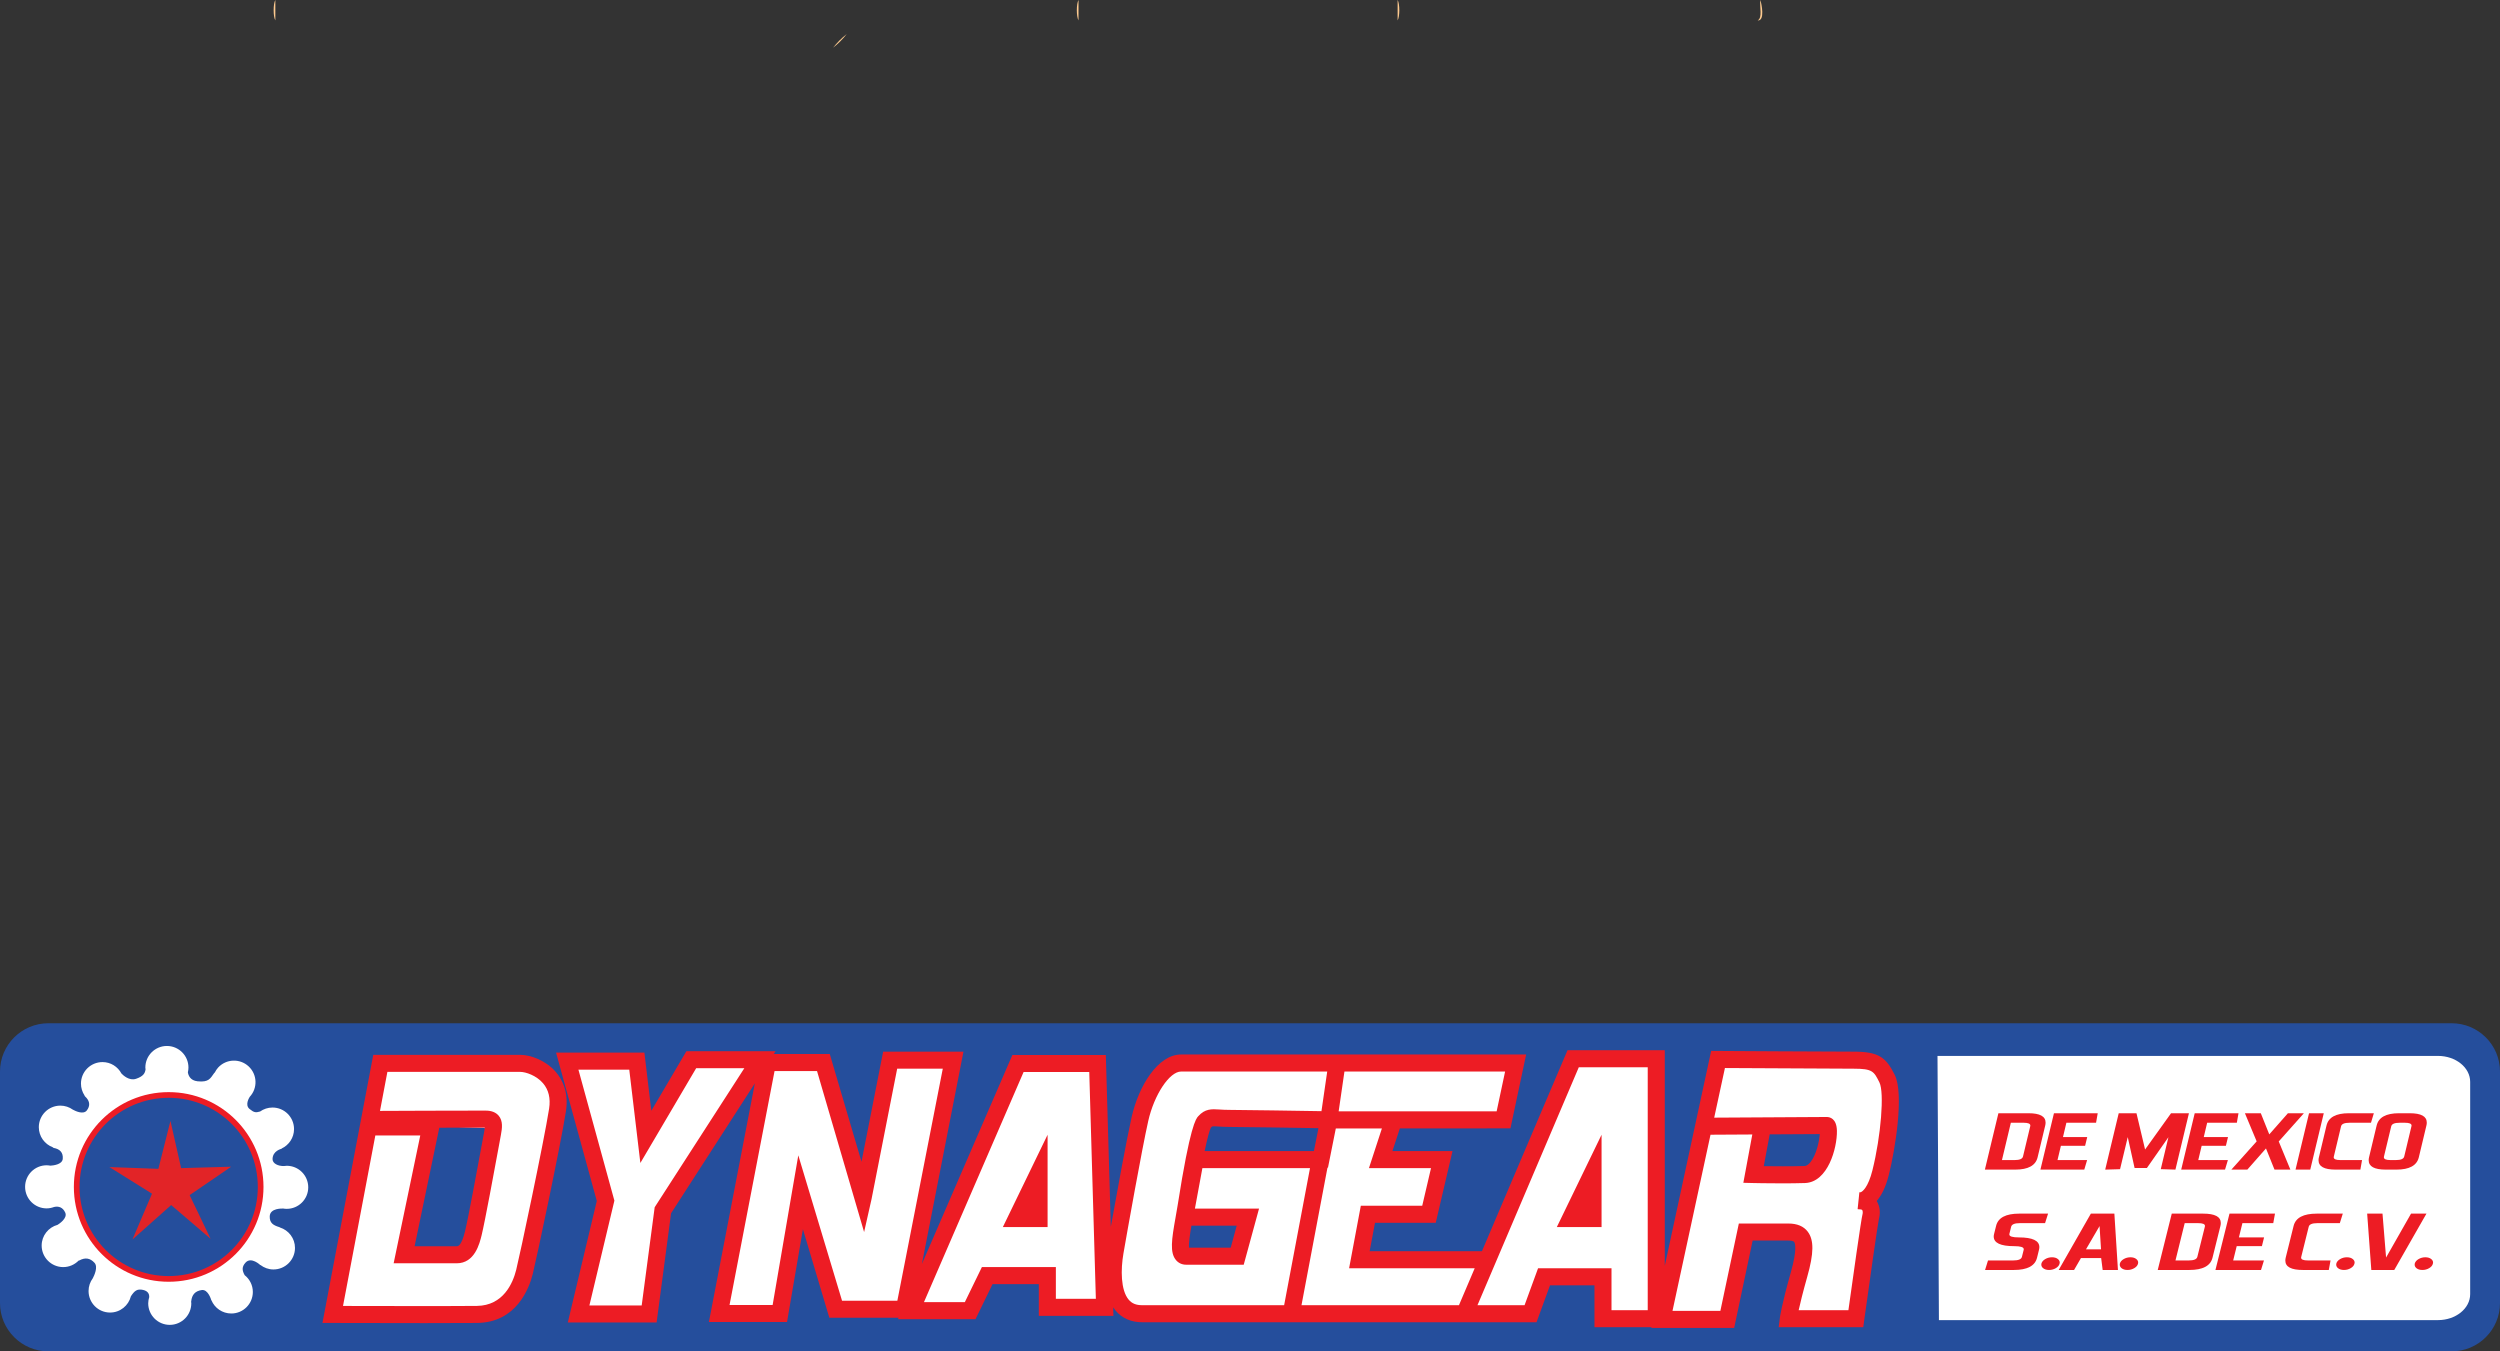 <?xml version="1.0" encoding="UTF-8"?>
<svg xmlns="http://www.w3.org/2000/svg" xmlns:xlink="http://www.w3.org/1999/xlink" width="440pt" height="237.84pt" viewBox="0 0 440 237.84" version="1.1">
<rect x="0" y="0" width="440" height="237.84" fill="#333333" stroke="none"/>
<defs>
<clipPath id="clip1">
  <path d="M 0 180 L 440 180 L 440 237.84 L 0 237.84 Z M 0 180 "/>
</clipPath>
</defs>
<g id="surface1">
<path style=" stroke:none;fill-rule:evenodd;fill:rgb(99.199%,79.199%,56.099%);fill-opacity:1;" d="M 48.461 -0.004 C 48.461 1.195 48.461 2.395 48.461 3.594 C 48.062 2.945 48.062 0.645 48.461 -0.004 "/>
<path style=" stroke:none;fill-rule:evenodd;fill:rgb(99.199%,79.199%,56.099%);fill-opacity:1;" d="M 189.82 -0.004 C 189.82 1.195 189.82 2.395 189.82 3.594 C 189.422 2.945 189.422 0.645 189.82 -0.004 "/>
<path style=" stroke:none;fill-rule:evenodd;fill:rgb(99.199%,79.199%,56.099%);fill-opacity:1;" d="M 245.98 -0.004 C 246.379 0.645 246.379 2.945 245.98 3.594 C 245.98 2.395 245.98 1.195 245.98 -0.004 "/>
<path style=" stroke:none;fill-rule:evenodd;fill:rgb(99.199%,79.199%,56.099%);fill-opacity:1;" d="M 309.82 -0.004 C 310.027 0.609 310.684 3.73 309.344 3.594 C 310.246 3.141 309.652 1.188 309.82 -0.004 "/>
<path style=" stroke:none;fill-rule:evenodd;fill:rgb(99.199%,79.199%,56.099%);fill-opacity:1;" d="M 146.621 8.395 C 147.32 7.496 148.121 6.695 149.023 5.996 C 148.32 6.895 147.523 7.695 146.621 8.395 "/>
<g clip-path="url(#clip1)" clip-rule="nonzero">
<path style=" stroke:none;fill-rule:nonzero;fill:rgb(14.499%,30.6%,61.2%);fill-opacity:1;" d="M 440 229.336 C 440 234.031 436.184 237.84 431.473 237.84 L 8.527 237.84 C 3.82 237.84 0 234.031 0 229.336 L 0 188.594 C 0 183.898 3.82 180.09 8.527 180.09 L 431.473 180.09 C 436.184 180.09 440 183.898 440 188.594 L 440 229.336 "/>
</g>
<path style=" stroke:none;fill-rule:evenodd;fill:rgb(100%,100%,100%);fill-opacity:1;" d="M 49.723 212.711 L 49.73 212.684 C 49.969 212.73 50.211 212.758 50.461 212.758 C 52.555 212.758 54.25 211.059 54.25 208.969 C 54.25 206.871 52.555 205.176 50.461 205.176 C 50.293 205.176 50.137 205.203 49.977 205.223 C 48.949 205.25 47.957 204.777 47.969 203.996 C 47.988 202.516 49.562 202.184 49.562 202.184 L 49.555 202.145 C 50.848 201.543 51.75 200.238 51.75 198.719 C 51.75 196.621 50.055 194.926 47.961 194.926 C 47.145 194.926 46.395 195.188 45.777 195.625 C 45.008 195.848 44.711 195.824 43.918 195.176 C 43 194.426 43.965 193.031 43.965 193.031 C 45.383 191.496 45.289 189.098 43.75 187.676 C 42.211 186.254 39.812 186.352 38.391 187.891 C 38.148 188.152 37.969 188.445 37.812 188.746 C 37.766 188.781 37.723 188.82 37.688 188.871 C 37.02 189.785 36.773 190.516 34.781 190.309 C 33.441 190.172 33.137 189.211 33.066 188.723 C 33.129 188.449 33.168 188.172 33.168 187.883 C 33.168 185.789 31.469 184.09 29.375 184.09 C 27.281 184.09 25.582 185.789 25.582 187.883 C 25.582 187.996 25.605 188.105 25.617 188.219 C 25.516 188.887 25.238 189.43 23.938 189.871 C 22.734 190.277 21.633 189.215 21.371 188.934 C 20.73 187.742 19.488 186.926 18.043 186.926 C 15.949 186.926 14.25 188.621 14.25 190.715 C 14.25 191.484 14.484 192.199 14.879 192.801 C 14.887 192.859 14.914 192.914 14.969 192.965 C 15.059 193.051 15.141 193.137 15.219 193.223 C 15.23 193.238 15.242 193.254 15.258 193.27 C 15.793 193.918 15.879 194.652 15.281 195.434 C 14.664 196.238 13.219 195.52 12.812 195.293 C 12.195 194.855 11.441 194.59 10.625 194.59 C 8.531 194.59 6.832 196.289 6.832 198.383 C 6.832 200.008 7.859 201.379 9.293 201.922 C 9.332 201.977 9.383 202.02 9.469 202.039 C 10.512 202.23 11.148 202.828 11.043 203.965 C 10.945 204.98 9.312 205.133 8.863 205.156 C 8.648 205.117 8.434 205.09 8.207 205.09 C 6.113 205.09 4.418 206.789 4.418 208.883 C 4.418 210.977 6.113 212.676 8.207 212.676 C 8.676 212.676 9.113 212.578 9.527 212.426 C 10.363 212.242 11.066 212.508 11.48 213.414 C 11.941 214.414 10.363 215.43 10.133 215.57 C 8.523 216.012 7.332 217.469 7.332 219.215 C 7.332 221.309 9.031 223.008 11.125 223.008 C 12.184 223.008 13.141 222.57 13.832 221.867 C 13.867 221.863 13.906 221.863 13.949 221.844 C 15 221.277 15.848 221.41 16.625 222.246 C 17.309 222.98 16.57 224.523 16.328 224.98 C 15.863 225.609 15.586 226.379 15.586 227.215 C 15.586 229.309 17.281 231.008 19.375 231.008 C 21.148 231.008 22.625 229.785 23.039 228.141 C 23.66 227.207 24.109 226.781 25.188 227.027 C 26.133 227.242 26.281 227.855 26.266 228.281 C 26.16 228.633 26.086 228.996 26.086 229.383 C 26.086 231.477 27.781 233.176 29.875 233.176 C 31.969 233.176 33.668 231.477 33.668 229.383 C 33.668 229.277 33.645 229.184 33.637 229.082 C 33.641 229.066 33.652 229.059 33.652 229.043 C 33.773 227.855 34.355 227.227 35.484 227.051 C 36.652 226.863 37.188 228.84 37.188 228.84 L 37.211 228.848 C 37.785 230.215 39.133 231.176 40.711 231.176 C 42.805 231.176 44.5 229.477 44.5 227.383 C 44.5 226.184 43.934 225.125 43.062 224.43 C 42.598 223.598 42.539 222.957 43.219 222.215 C 44.219 221.121 45.812 222.652 45.812 222.652 L 45.84 222.641 C 46.477 223.125 47.262 223.426 48.125 223.426 C 50.219 223.426 51.918 221.727 51.918 219.633 C 51.918 217.938 50.801 216.52 49.266 216.035 C 49.238 216.016 49.219 215.988 49.184 215.98 C 48.039 215.641 47.441 215.215 47.473 214.074 C 47.516 212.594 49.723 212.711 49.723 212.711 "/>
<path style=" stroke:none;fill-rule:evenodd;fill:rgb(14.499%,30.6%,61.2%);fill-opacity:1;" d="M 45.875 208.902 C 45.875 217.844 38.629 225.09 29.688 225.09 C 20.746 225.09 13.5 217.844 13.5 208.902 C 13.5 199.965 20.746 192.715 29.688 192.715 C 38.629 192.715 45.875 199.965 45.875 208.902 "/>
<path style="fill:none;stroke-width:10;stroke-linecap:butt;stroke-linejoin:miter;stroke:rgb(92.899%,10.999%,14.099%);stroke-opacity:1;stroke-miterlimit:4;" d="M 458.75 289.377 C 458.75 199.963 386.289 127.502 296.875 127.502 C 207.461 127.502 135 199.963 135 289.377 C 135 378.752 207.461 451.252 296.875 451.252 C 386.289 451.252 458.75 378.752 458.75 289.377 Z M 458.75 289.377 " transform="matrix(0.1,0,0,-0.1,0,237.84)"/>
<path style=" stroke:none;fill-rule:evenodd;fill:rgb(88.599%,14.099%,15.3%);fill-opacity:1;" d="M 27.875 205.715 L 30 197.277 L 31.875 205.59 L 40.688 205.34 L 33.375 210.34 L 37.062 218.027 L 30.125 212.09 L 23.312 218.152 L 26.75 210.09 L 19.25 205.402 L 27.875 205.715 "/>
<path style=" stroke:none;fill-rule:nonzero;fill:rgb(100%,100%,100%);fill-opacity:1;" d="M 86.418 198.582 L 86.816 198.621 C 86.797 198.82 86.758 199.094 86.688 199.465 L 86.352 201.281 C 85.613 205.289 83.887 214.68 83.312 217.027 C 82.828 219.008 82.137 220.84 80.375 220.84 L 71.125 220.84 L 75.848 198.172 Z M 58.562 231.34 C 58.562 231.34 78.188 231.402 83.938 231.34 C 89.609 231.277 91.617 226.613 92.312 223.84 C 92.938 221.34 97.168 201.453 98.125 195.34 C 98.562 192.535 97.598 190.715 96.711 189.676 C 95.293 188.02 93.047 187.152 91.562 187.152 L 66.938 187.152 L 58.562 231.34 "/>
<path style=" stroke:none;fill-rule:nonzero;fill:rgb(100%,100%,100%);fill-opacity:1;" d="M 232.477 204.09 L 210.164 204.09 L 210.547 202.277 C 211.352 198.488 211.691 197.922 211.84 197.684 L 212 197.469 C 212.34 197.082 212.773 196.727 213.656 196.727 C 213.84 196.727 214.105 196.742 214.496 196.77 C 215.008 196.801 215.609 196.84 216.375 196.84 C 218.527 196.84 228.074 196.992 232.074 197.059 L 233.875 197.09 Z M 313.633 206.77 C 312.43 206.77 311.289 206.762 310.402 206.746 L 308.621 206.723 L 310.215 198.156 L 321.902 198.09 L 321.777 199.711 C 321.68 201.031 321.168 203.715 319.891 205.379 C 319.23 206.234 318.469 206.684 317.629 206.715 C 316.383 206.758 314.969 206.77 313.633 206.77 Z M 217.75 221.09 L 207.883 221.09 L 207.77 219.719 C 207.699 218.93 207.836 217.656 208.211 215.461 L 208.426 214.215 L 219.625 214.215 Z M 292.504 232.215 L 304 232.215 L 307.25 216.84 L 314.75 216.84 C 315.812 216.84 316.539 217.113 316.965 217.676 C 317.488 218.367 317.922 219.75 316.625 224.34 C 315.023 230.004 314.754 232.07 314.75 232.09 L 326.625 232.09 C 326.656 231.871 328.949 215.344 329.234 214.156 C 329.391 213.598 329.418 212.797 329.027 212.18 L 328.43 211.23 L 329.172 210.391 C 329.93 209.523 330.547 208.16 331 206.34 C 332.309 201.102 333.43 192.449 332.125 189.84 C 330.828 187.246 330.082 186.59 326.25 186.59 C 322.367 186.59 302.629 186.469 302.375 186.465 L 294.465 223.105 L 291.5 222.789 L 291.5 186.34 L 276.875 186.34 L 261.812 221.715 L 239.25 221.715 L 240.75 213.715 L 251.5 213.715 L 253.75 204.09 L 243 204.09 L 245.285 197.105 L 264.625 197.094 L 266.75 187.09 L 207.875 187.09 C 204.727 187.09 201.719 192.109 200.625 196.965 C 199.645 201.32 197.59 212.777 196.98 216.184 L 194.004 215.969 L 193.168 187.176 L 179.168 187.176 L 163.633 223.055 L 160.781 222.172 L 167.75 186.59 L 156.668 186.59 L 153.098 204.754 L 150.188 204.887 L 144.918 187.008 L 133.426 187.008 L 133.75 186.508 L 121.668 186.508 L 113.668 200.09 L 112.082 186.758 L 99.832 186.758 L 106.582 211.34 L 101.832 231.258 L 114.25 231.258 L 116.668 213.008 L 131.59 189.855 L 134.324 190.953 L 126.582 231.176 L 137.25 231.176 L 139.836 216.078 L 142.75 215.902 L 147.082 230.426 L 160.441 230.426 L 160.336 230.676 L 170.75 230.676 L 173.75 224.508 L 184.332 224.508 L 184.332 230.09 L 194.418 230.09 L 194.266 224.859 L 197.168 229.262 C 197.27 229.418 197.383 229.566 197.504 229.711 C 198.344 230.711 199.52 231.215 201 231.215 L 269.375 231.215 L 271.75 224.715 L 282.125 224.715 L 282.125 232.09 L 292.531 232.09 L 292.504 232.215 "/>
<path style=" stroke:none;fill-rule:evenodd;fill:rgb(92.899%,10.999%,14.099%);fill-opacity:1;" d="M 77.316 198.477 C 80.027 198.473 82.832 198.465 85.324 198.465 C 85.305 198.637 85.273 198.871 85.215 199.188 L 84.879 201.008 C 84.141 205.008 82.418 214.371 81.855 216.672 C 81.203 219.34 80.602 219.34 80.375 219.34 L 72.969 219.34 Z M 96.645 195.109 C 95.723 200.992 91.469 221.031 90.855 223.477 C 90.27 225.832 88.586 229.789 83.922 229.84 C 79.238 229.891 65.355 229.859 60.371 229.848 L 66.059 199.84 L 73.969 199.84 L 69.281 222.34 L 80.375 222.34 C 83.559 222.34 84.406 218.867 84.77 217.383 C 85.352 215 87.023 205.918 87.828 201.551 L 88.16 199.742 C 88.387 198.543 88.543 197.297 87.773 196.367 C 87.023 195.465 85.824 195.465 85.375 195.465 C 78.969 195.465 70.453 195.504 66.879 195.52 L 68.18 188.652 L 91.562 188.652 C 92.516 188.652 94.391 189.273 95.574 190.652 C 96.562 191.809 96.922 193.309 96.645 195.109 Z M 91.562 185.652 L 65.695 185.652 L 56.754 232.836 L 58.559 232.84 C 58.559 232.84 67.281 232.867 74.805 232.867 C 78.57 232.867 82.035 232.859 83.953 232.84 C 90.883 232.766 93.125 226.773 93.77 224.203 C 94.398 221.688 98.648 201.715 99.605 195.57 C 100.133 192.203 98.941 189.977 97.852 188.699 C 96.059 186.605 93.336 185.652 91.562 185.652 "/>
<path style=" stroke:none;fill-rule:evenodd;fill:rgb(92.899%,10.999%,14.099%);fill-opacity:1;" d="M 310.422 205.246 L 311.465 199.648 C 315.012 199.629 318.488 199.605 320.281 199.598 C 320.184 200.883 319.699 203.16 318.699 204.465 C 318.137 205.195 317.715 205.211 317.574 205.219 C 315.234 205.293 312.273 205.273 310.422 205.246 Z M 329.547 205.977 C 328.809 208.922 327.809 209.754 327.445 209.844 C 327.383 209.844 327.316 209.84 327.25 209.84 L 326.941 212.809 C 327.035 212.828 327.195 212.852 327.406 212.852 L 327.449 212.852 C 327.559 212.863 327.699 212.895 327.75 212.965 C 327.855 213.113 327.867 213.473 327.809 213.68 C 327.57 214.504 326.02 225.562 325.32 230.59 L 316.566 230.59 C 316.828 229.398 317.285 227.516 318.066 224.746 C 319.254 220.559 319.277 218.25 318.16 216.77 C 317.441 215.82 316.297 215.34 314.75 215.34 L 306.035 215.34 L 302.785 230.715 L 294.359 230.715 L 301.051 199.711 C 302.211 199.703 305.125 199.688 308.406 199.668 L 306.828 208.172 L 308.59 208.215 C 308.73 208.219 311.004 208.27 313.609 208.27 C 314.957 208.27 316.395 208.258 317.676 208.215 C 321.703 208.078 323.348 202.07 323.297 199.035 C 323.258 196.828 322.027 196.59 321.5 196.59 C 320.754 196.59 306.047 196.684 301.699 196.707 L 303.586 187.973 C 307.988 188 322.973 188.09 326.25 188.09 C 329.574 188.09 329.805 188.555 330.781 190.512 C 331.668 192.277 331.055 199.938 329.547 205.977 Z M 290 230.59 L 283.625 230.59 L 283.625 223.215 L 270.699 223.215 L 268.324 229.715 L 260.035 229.715 L 277.867 187.84 L 290 187.84 Z M 229.062 229.715 L 233.637 205.492 L 233.723 205.512 L 235.102 198.609 L 243.215 198.605 L 240.934 205.59 L 251.859 205.59 L 250.312 212.215 L 239.504 212.215 L 237.441 223.215 L 259.547 223.215 L 256.777 229.715 Z M 209.691 215.715 L 217.66 215.715 L 216.605 219.59 L 209.262 219.59 C 209.195 218.777 209.449 217.105 209.691 215.715 Z M 232.051 198.559 L 231.246 202.59 L 212.016 202.59 C 212.523 200.188 212.91 198.805 213.121 198.461 C 213.355 198.195 213.355 198.199 214.422 198.266 C 214.938 198.301 215.566 198.34 216.375 198.34 C 218.508 198.34 228.031 198.492 232.051 198.559 Z M 226.008 229.715 L 201 229.715 C 199.953 229.715 199.207 229.406 198.648 228.742 C 197.227 227.055 197.238 223.426 197.727 220.598 C 198.367 216.895 200.973 202.254 202.09 197.297 C 203.133 192.656 205.836 188.59 207.875 188.59 L 233.59 188.59 L 232.578 195.566 C 228.883 195.508 218.648 195.34 216.375 195.34 C 215.648 195.34 215.078 195.305 214.613 195.273 C 213.258 195.188 212.086 195.109 210.879 196.469 C 210.492 196.902 209.465 198.062 207.27 212.109 C 207.16 212.809 207.031 213.531 206.902 214.246 C 206.203 218.168 205.863 220.449 206.973 221.773 C 207.414 222.301 208.047 222.59 208.75 222.59 L 218.895 222.59 L 221.59 212.715 L 210.305 212.715 L 211.621 205.59 L 230.562 205.59 Z M 236.621 188.59 L 264.898 188.59 L 263.41 195.59 L 235.605 195.59 Z M 185.832 228.59 L 185.832 223.008 L 172.812 223.008 L 169.812 229.176 L 162.617 229.176 L 180.152 188.676 L 191.711 188.676 L 192.871 228.59 Z M 148.199 228.926 L 140.5 203.34 L 139.438 209.504 L 135.984 229.676 L 128.398 229.676 L 136.32 188.508 L 143.797 188.508 L 152.082 216.84 L 153.391 211.047 L 157.902 188.09 L 165.93 188.09 L 157.934 228.926 Z M 115.223 212.477 L 112.938 229.758 L 103.734 229.758 L 108.133 211.312 L 101.801 188.258 L 110.75 188.258 L 112.703 204.684 L 122.523 188.008 L 131 188.008 Z M 333.469 189.172 C 331.938 186.109 330.68 185.09 326.25 185.09 C 322.426 185.09 302.586 184.969 302.387 184.965 L 301.164 184.957 L 293 222.789 L 293 184.84 L 275.883 184.84 L 260.82 220.215 L 241.059 220.215 L 241.996 215.215 L 252.688 215.215 L 255.641 202.59 L 245.066 202.59 L 246.371 198.602 L 265.84 198.59 L 268.602 185.59 L 207.875 185.59 C 203.785 185.59 200.395 191.145 199.16 196.637 C 198.297 200.477 196.559 210 195.504 215.922 L 194.625 185.676 L 178.18 185.676 L 162.254 222.461 L 169.57 185.09 L 155.434 185.09 L 151.625 204.465 L 146.039 185.508 L 136.18 185.508 L 136.5 185.008 L 120.809 185.008 L 114.633 195.496 L 113.414 185.258 L 97.867 185.258 L 105.035 211.367 L 99.934 232.758 L 115.562 232.758 L 118.109 213.535 L 132.852 190.672 L 124.766 232.676 L 138.516 232.676 L 141.312 216.332 L 145.965 231.926 L 158.156 231.926 L 158.051 232.176 L 171.688 232.176 L 174.688 226.008 L 182.832 226.008 L 182.832 231.59 L 195.961 231.59 L 195.918 230.09 C 196.051 230.293 196.195 230.488 196.355 230.676 C 197.48 232.012 199.086 232.715 201 232.715 L 270.426 232.715 L 272.801 226.215 L 280.625 226.215 L 280.625 233.59 L 290.668 233.59 L 290.641 233.715 L 305.215 233.715 L 308.465 218.34 L 314.75 218.34 C 315 218.34 315.605 218.363 315.77 218.582 C 315.926 218.793 316.352 219.793 315.184 223.934 C 313.547 229.727 313.273 231.816 313.262 231.902 L 313.051 233.59 L 327.934 233.59 L 328.109 232.297 C 329.004 225.859 330.496 215.328 330.691 214.504 C 330.934 213.656 330.949 212.41 330.297 211.379 C 331.098 210.465 331.879 209.012 332.453 206.703 C 333.52 202.449 335.164 192.566 333.469 189.172 "/>
<path style=" stroke:none;fill-rule:evenodd;fill:rgb(92.899%,10.999%,14.099%);fill-opacity:1;" d="M 184.375 215.965 L 184.375 199.715 L 176.5 215.965 Z M 184.375 215.965 "/>
<path style=" stroke:none;fill-rule:evenodd;fill:rgb(92.899%,10.999%,14.099%);fill-opacity:1;" d="M 281.875 215.965 L 281.875 199.715 L 274 215.965 Z M 281.875 215.965 "/>
<path style=" stroke:none;fill-rule:nonzero;fill:rgb(100%,100%,100%);fill-opacity:1;" d="M 341.25 232.34 L 429.082 232.34 C 432.211 232.34 434.75 230.297 434.75 227.773 L 434.75 190.406 C 434.75 187.883 432.211 185.84 429.082 185.84 L 341 185.84 L 341.25 232.34 "/>
<path style=" stroke:none;fill-rule:nonzero;fill:rgb(92.899%,10.999%,14.099%);fill-opacity:1;" d="M 354.582 204.172 C 355.461 204.172 355.949 203.961 356.051 203.535 L 357.32 198.227 C 357.332 198.176 357.34 198.133 357.34 198.098 C 357.34 197.77 356.953 197.605 356.184 197.605 L 353.91 197.605 L 352.344 204.172 Z M 357.027 195.93 C 359.023 195.93 360.023 196.48 360.023 197.578 C 360.023 197.746 360 197.922 359.957 198.102 L 358.617 203.691 C 358.27 205.129 356.961 205.852 354.688 205.852 L 349.34 205.852 L 351.719 195.93 L 357.027 195.93 "/>
<path style=" stroke:none;fill-rule:nonzero;fill:rgb(92.899%,10.999%,14.099%);fill-opacity:1;" d="M 368.906 197.605 L 363.684 197.605 L 363.086 200.121 L 367.352 200.121 L 366.98 201.656 L 362.719 201.656 L 362.121 204.172 L 367.332 204.172 L 366.832 205.852 L 359.113 205.852 L 361.496 195.93 L 369.199 195.93 L 368.906 197.605 "/>
<path style=" stroke:none;fill-rule:nonzero;fill:rgb(92.899%,10.999%,14.099%);fill-opacity:1;" d="M 370.516 205.855 L 372.895 195.93 L 376.02 195.93 L 377.535 202.312 L 382.105 195.93 L 385.254 195.93 L 382.875 205.852 L 380.297 205.773 L 381.641 200.148 L 377.852 205.57 L 375.688 205.57 L 374.484 200.129 L 373.129 205.777 L 370.516 205.855 "/>
<path style=" stroke:none;fill-rule:nonzero;fill:rgb(92.899%,10.999%,14.099%);fill-opacity:1;" d="M 393.684 197.605 L 388.461 197.605 L 387.863 200.121 L 392.129 200.121 L 391.758 201.656 L 387.492 201.656 L 386.895 204.172 L 392.109 204.172 L 391.605 205.852 L 383.891 205.852 L 386.27 195.93 L 393.977 195.93 L 393.684 197.605 "/>
<path style=" stroke:none;fill-rule:nonzero;fill:rgb(92.899%,10.999%,14.099%);fill-opacity:1;" d="M 392.719 205.852 L 397.172 200.883 L 395.105 195.93 L 397.902 195.93 L 399.391 199.652 L 402.672 195.93 L 405.484 195.93 L 401.059 200.895 L 403.105 205.852 L 400.312 205.852 L 398.812 202.125 L 395.531 205.852 L 392.719 205.852 "/>
<path style=" stroke:none;fill-rule:nonzero;fill:rgb(92.899%,10.999%,14.099%);fill-opacity:1;" d="M 408.984 195.93 L 406.605 205.852 L 404.012 205.852 L 406.391 195.93 L 408.984 195.93 "/>
<path style=" stroke:none;fill-rule:nonzero;fill:rgb(92.899%,10.999%,14.099%);fill-opacity:1;" d="M 415.426 205.852 L 411.055 205.852 C 409.059 205.852 408.062 205.301 408.062 204.199 C 408.062 204.031 408.082 203.859 408.129 203.68 L 409.465 198.09 C 409.812 196.648 411.121 195.93 413.395 195.93 L 417.797 195.93 L 417.293 197.605 L 413.5 197.605 C 412.617 197.605 412.121 197.816 412.023 198.242 L 410.754 203.551 C 410.738 203.598 410.734 203.641 410.734 203.68 C 410.734 204.008 411.121 204.172 411.898 204.172 L 415.719 204.172 L 415.426 205.852 "/>
<path style=" stroke:none;fill-rule:nonzero;fill:rgb(92.899%,10.999%,14.099%);fill-opacity:1;" d="M 421.676 204.172 C 422.559 204.172 423.051 203.961 423.145 203.535 L 424.414 198.227 C 424.426 198.176 424.434 198.133 424.434 198.098 C 424.434 197.77 424.047 197.605 423.273 197.605 L 422.328 197.605 C 421.441 197.605 420.949 197.816 420.852 198.242 L 419.578 203.551 C 419.566 203.598 419.562 203.641 419.562 203.68 C 419.562 204.008 419.949 204.172 420.727 204.172 Z M 424.117 195.93 C 426.117 195.93 427.113 196.48 427.113 197.578 C 427.113 197.746 427.094 197.922 427.047 198.102 L 425.711 203.691 C 425.363 205.129 424.055 205.852 421.777 205.852 L 419.883 205.852 C 417.887 205.852 416.887 205.301 416.887 204.199 C 416.887 204.031 416.91 203.859 416.953 203.68 L 418.289 198.09 C 418.637 196.648 419.949 195.93 422.223 195.93 L 424.117 195.93 "/>
<path style=" stroke:none;fill-rule:nonzero;fill:rgb(92.899%,10.999%,14.099%);fill-opacity:1;" d="M 349.371 223.516 L 349.891 221.84 L 354.324 221.84 C 355.242 221.84 355.758 221.629 355.859 221.203 L 356.176 219.945 C 356.176 219.914 356.176 219.879 356.176 219.844 C 356.176 219.496 355.613 219.324 354.492 219.324 C 352.094 219.324 350.895 218.758 350.895 217.621 C 350.895 217.473 350.922 217.312 350.965 217.152 L 351.312 215.754 C 351.664 214.316 353.023 213.598 355.387 213.598 L 360.461 213.598 L 359.93 215.273 L 355.496 215.273 C 354.582 215.273 354.07 215.484 353.961 215.906 L 353.652 217.168 C 353.648 217.199 353.645 217.234 353.645 217.27 C 353.645 217.613 354.207 217.785 355.328 217.785 C 357.727 217.785 358.926 218.355 358.926 219.492 C 358.926 219.641 358.902 219.797 358.863 219.961 L 358.52 221.355 C 358.164 222.797 356.805 223.516 354.434 223.516 L 349.371 223.516 "/>
<path style=" stroke:none;fill-rule:nonzero;fill:rgb(92.899%,10.999%,14.099%);fill-opacity:1;" d="M 362.48 222.406 C 362.41 222.715 362.191 222.977 361.832 223.191 C 361.473 223.406 361.07 223.516 360.633 223.516 C 360.184 223.516 359.828 223.402 359.566 223.18 C 359.371 223.008 359.27 222.809 359.27 222.578 C 359.27 222.516 359.277 222.453 359.289 222.391 C 359.371 222.086 359.59 221.82 359.949 221.605 C 360.312 221.391 360.715 221.281 361.152 221.281 C 361.598 221.281 361.953 221.391 362.215 221.617 C 362.414 221.789 362.512 221.984 362.512 222.203 C 362.512 222.266 362.504 222.336 362.48 222.406 "/>
<path style=" stroke:none;fill-rule:nonzero;fill:rgb(92.899%,10.999%,14.099%);fill-opacity:1;" d="M 367.133 219.883 L 369.781 219.883 L 369.52 215.789 Z M 372.129 213.598 L 372.758 223.516 L 370.07 223.516 L 369.805 221.422 L 366.246 221.422 L 365.035 223.516 L 362.328 223.516 L 367.992 213.598 L 372.129 213.598 "/>
<path style=" stroke:none;fill-rule:nonzero;fill:rgb(92.899%,10.999%,14.099%);fill-opacity:1;" d="M 376.289 222.406 C 376.215 222.715 376 222.977 375.637 223.191 C 375.277 223.406 374.875 223.516 374.438 223.516 C 373.988 223.516 373.637 223.402 373.371 223.18 C 373.176 223.008 373.078 222.809 373.078 222.578 C 373.078 222.516 373.086 222.453 373.098 222.391 C 373.176 222.086 373.395 221.82 373.758 221.605 C 374.117 221.391 374.52 221.281 374.957 221.281 C 375.402 221.281 375.758 221.391 376.02 221.617 C 376.219 221.789 376.316 221.984 376.316 222.203 C 376.316 222.266 376.309 222.336 376.289 222.406 "/>
<path style=" stroke:none;fill-rule:nonzero;fill:rgb(92.899%,10.999%,14.099%);fill-opacity:1;" d="M 385.207 221.84 C 386.121 221.84 386.629 221.629 386.734 221.203 L 388.055 215.895 C 388.066 215.844 388.074 215.801 388.074 215.762 C 388.074 215.434 387.672 215.273 386.871 215.273 L 384.508 215.273 L 382.883 221.84 Z M 387.746 213.598 C 389.824 213.598 390.859 214.145 390.859 215.246 C 390.859 215.41 390.84 215.59 390.793 215.77 L 389.402 221.355 C 389.043 222.797 387.68 223.516 385.316 223.516 L 379.762 223.516 L 382.23 213.598 L 387.746 213.598 "/>
<path style=" stroke:none;fill-rule:nonzero;fill:rgb(92.899%,10.999%,14.099%);fill-opacity:1;" d="M 400.094 215.273 L 394.664 215.273 L 394.047 217.785 L 398.477 217.785 L 398.094 219.324 L 393.66 219.324 L 393.039 221.84 L 398.457 221.84 L 397.938 223.516 L 389.918 223.516 L 392.391 213.598 L 400.398 213.598 L 400.094 215.273 "/>
<path style=" stroke:none;fill-rule:nonzero;fill:rgb(92.899%,10.999%,14.099%);fill-opacity:1;" d="M 409.867 223.516 L 405.328 223.516 C 403.254 223.516 402.219 222.969 402.219 221.867 C 402.219 221.699 402.238 221.523 402.285 221.344 L 403.676 215.754 C 404.035 214.316 405.398 213.598 407.762 213.598 L 412.332 213.598 L 411.809 215.273 L 407.871 215.273 C 406.949 215.273 406.438 215.484 406.336 215.906 L 405.016 221.219 C 405 221.266 404.992 221.309 404.992 221.344 C 404.992 221.676 405.398 221.84 406.203 221.84 L 410.176 221.84 L 409.867 223.516 "/>
<path style=" stroke:none;fill-rule:nonzero;fill:rgb(92.899%,10.999%,14.099%);fill-opacity:1;" d="M 414.383 222.406 C 414.312 222.715 414.094 222.977 413.734 223.191 C 413.371 223.406 412.973 223.516 412.531 223.516 C 412.086 223.516 411.73 223.402 411.469 223.18 C 411.27 223.008 411.172 222.809 411.172 222.578 C 411.172 222.516 411.18 222.453 411.191 222.391 C 411.27 222.086 411.492 221.82 411.852 221.605 C 412.215 221.391 412.613 221.281 413.055 221.281 C 413.5 221.281 413.855 221.391 414.117 221.617 C 414.312 221.789 414.414 221.984 414.414 222.203 C 414.414 222.266 414.402 222.336 414.383 222.406 "/>
<path style=" stroke:none;fill-rule:nonzero;fill:rgb(92.899%,10.999%,14.099%);fill-opacity:1;" d="M 417.352 223.516 L 416.621 213.598 L 419.32 213.598 L 419.949 221.328 L 424.344 213.598 L 427.055 213.598 L 421.391 223.516 L 417.352 223.516 "/>
<path style=" stroke:none;fill-rule:nonzero;fill:rgb(92.899%,10.999%,14.099%);fill-opacity:1;" d="M 428.188 222.406 C 428.117 222.715 427.898 222.977 427.539 223.191 C 427.18 223.406 426.777 223.516 426.34 223.516 C 425.891 223.516 425.535 223.402 425.273 223.18 C 425.078 223.008 424.98 222.809 424.98 222.578 C 424.98 222.516 424.984 222.453 424.996 222.391 C 425.078 222.086 425.297 221.82 425.656 221.605 C 426.02 221.391 426.422 221.281 426.859 221.281 C 427.305 221.281 427.66 221.391 427.922 221.617 C 428.121 221.789 428.219 221.984 428.219 222.203 C 428.219 222.266 428.211 222.336 428.188 222.406 "/>
</g>
</svg>

